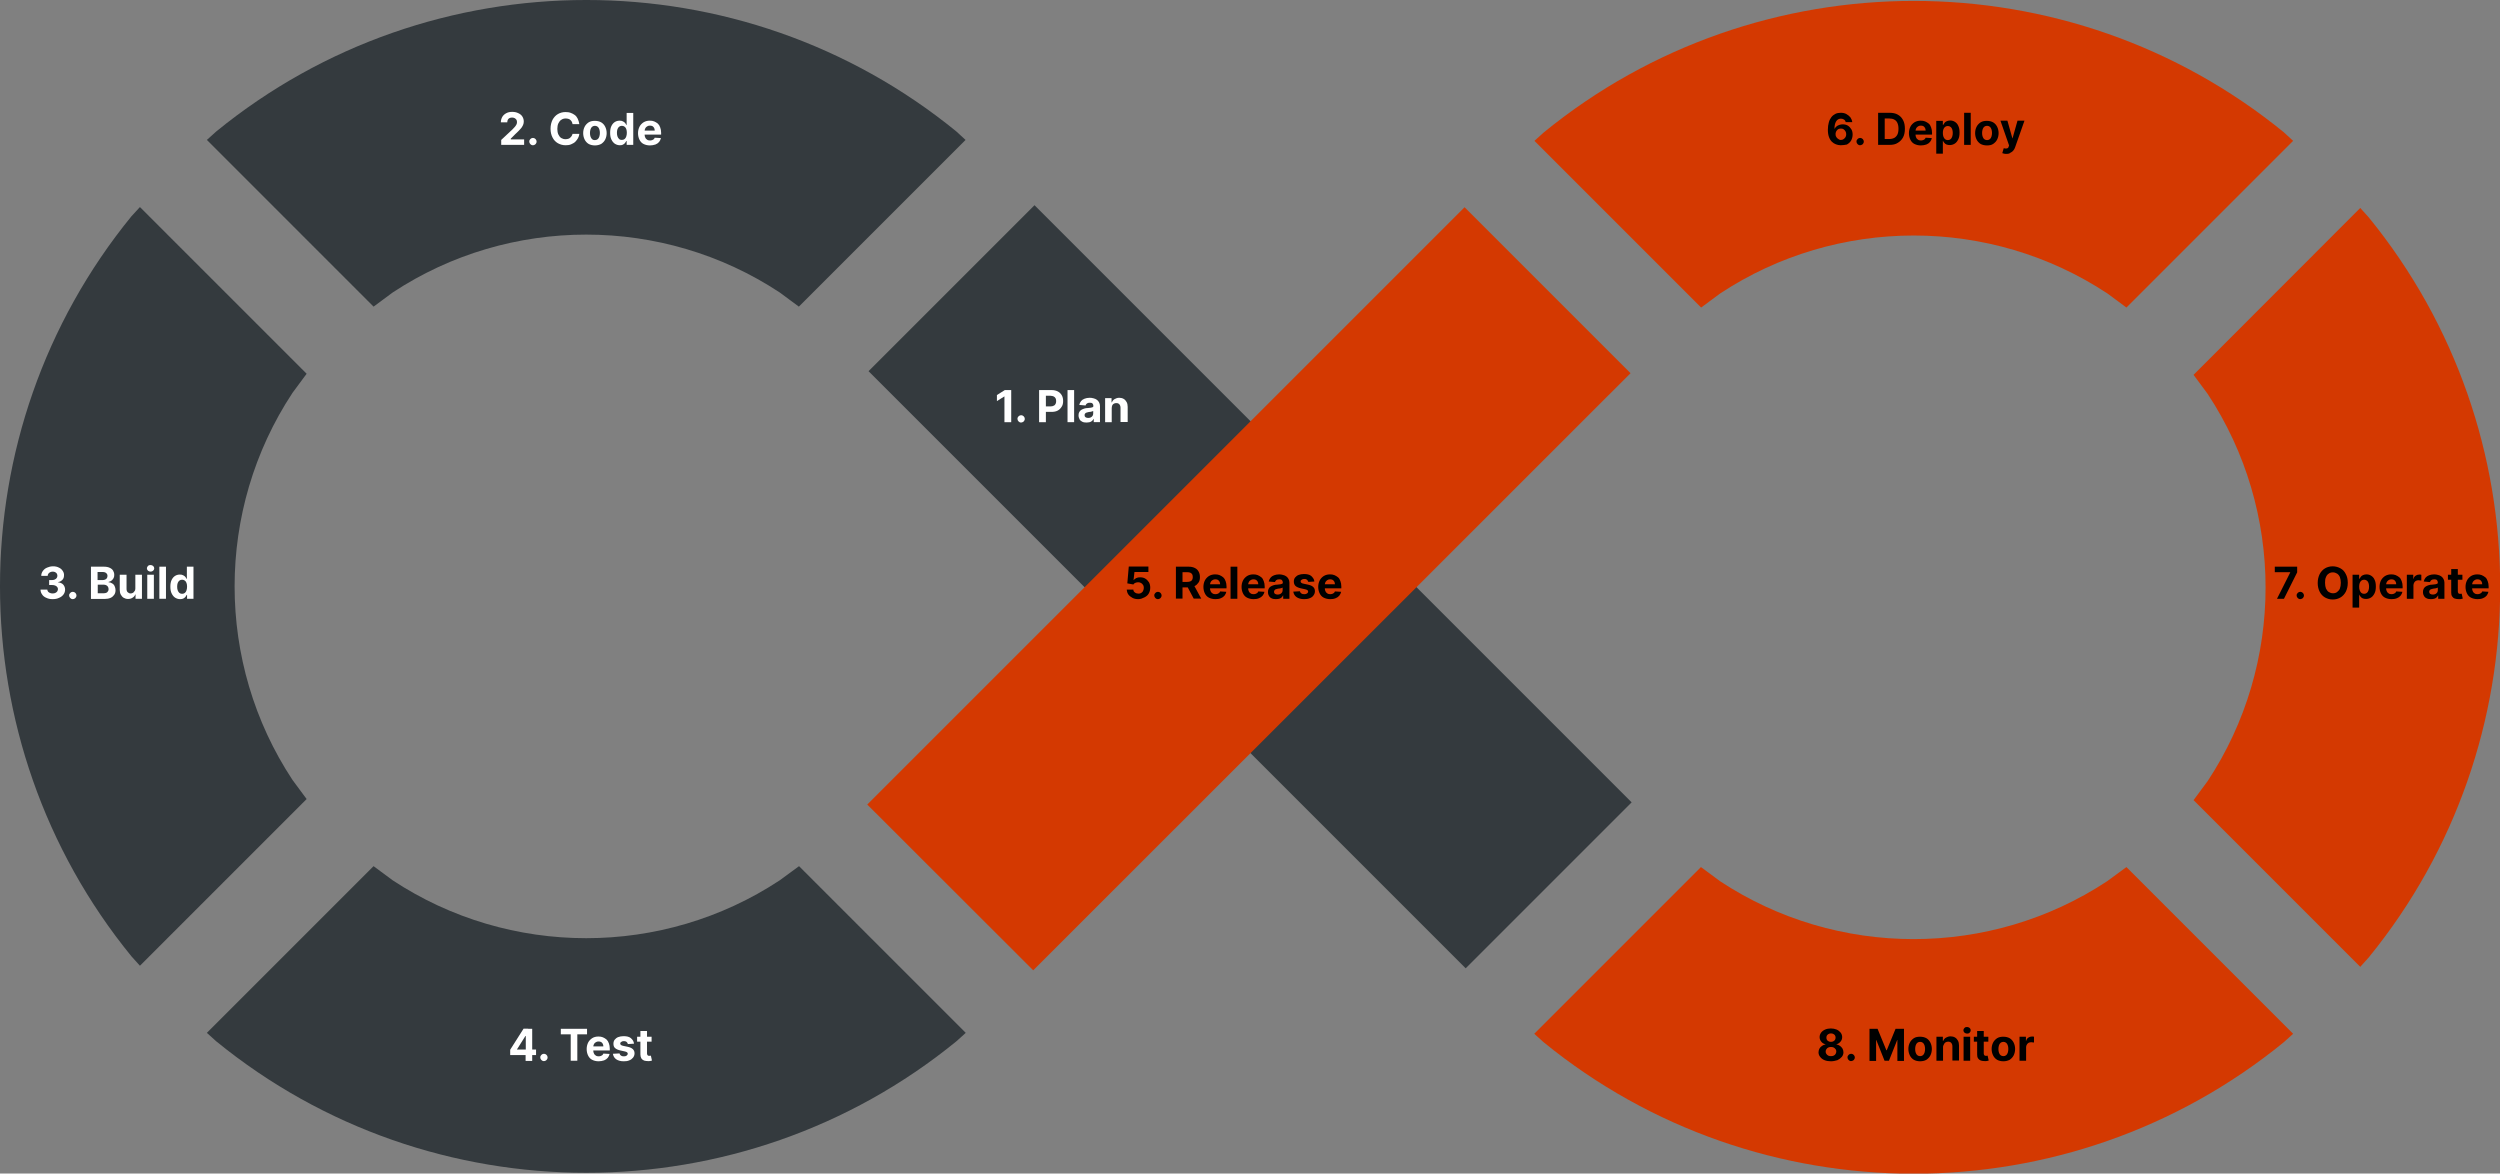 <?xml version="1.0" encoding="utf-8"?>
<!-- Generator: Adobe Illustrator 27.2.0, SVG Export Plug-In . SVG Version: 6.00 Build 0)  -->
<svg version="1.1"
	 id="svg763" xmlns:svg="http://www.w3.org/2000/svg" xmlns:sodipodi="http://sodipodi.sourceforge.net/DTD/sodipodi-0.dtd" xmlns:inkscape="http://www.inkscape.org/namespaces/inkscape"
	 xmlns="http://www.w3.org/2000/svg" xmlns:xlink="http://www.w3.org/1999/xlink" x="0px" y="0px" viewBox="0 0 1363.2 639.9"
	 style="enable-background:new 0 0 1363.2 639.9;" xml:space="preserve">
<rect x="0" y="0" width="1363.2" height="639.9" fill="#808080" stroke="none"/>
<style type="text/css">
	.st0{fill-rule:evenodd;clip-rule:evenodd;fill:#343A3E;}
	.st1{fill-rule:evenodd;clip-rule:evenodd;fill:#D43901;}
	.st2{fill:#FFFFFF;}
</style>
<sodipodi:namedview  bordercolor="#000000" borderopacity="0.25" id="namedview765" inkscape:current-layer="layer1" inkscape:cx="1060.3827" inkscape:cy="690.17621" inkscape:deskcolor="#d1d1d1" inkscape:document-units="mm" inkscape:pagecheckerboard="0" inkscape:pageopacity="0.0" inkscape:showpageshadow="2" inkscape:window-height="2041" inkscape:window-maximized="0" inkscape:window-width="1916" inkscape:window-x="-9" inkscape:window-y="0" inkscape:zoom="0.64693624" pagecolor="#ffffff" showgrid="false">
	</sodipodi:namedview>
<path id="path226" class="st0" d="M435.7,472.3l90.9,90.9l-5.1,4.6c-117.2,95.6-286.4,95.6-403.6,0l-5.1-4.6l90.9-90.9l10.4,7.7
	c63.8,42.1,147.3,42.1,211.1,0L435.7,472.3z M76.3,112.9l90.9,90.9l-7.7,10.4c-42.1,63.8-42.1,147.3,0,211.1l7.7,10.4l-90.9,90.9
	l-4.6-5.1c-95.6-117.2-95.6-286.4,0-403.6L76.3,112.9z M526.5,76.3l-90.9,90.9l-10.4-7.7c-63.8-42.1-147.3-42.1-211.1,0l-10.4,7.7
	l-90.9-90.9l5.1-4.6c117.2-95.6,286.4-95.6,403.6,0L526.5,76.3z"/>
<path id="path228" class="st0" d="M564.1,111.9l325.6,325.6l-90.5,90.5L473.6,202.4L564.1,111.9z"/>
<path id="path234" class="st1" d="M1159.5,472.8l90.9,90.9l-5.1,4.6c-117.2,95.6-286.4,95.6-403.6,0l-5.1-4.6l90.9-90.9l10.4,7.7
	c63.8,42.1,147.3,42.1,211.1,0L1159.5,472.8z M1287,113.4l4.6,5.1c95.6,117.2,95.6,286.4,0,403.6l-4.6,5.1l-90.9-90.9l7.7-10.4
	c42.1-63.8,42.1-147.3,0-211.1l-7.7-10.4L1287,113.4z M1250.4,76.8l-90.9,90.9l-10.4-7.7c-63.8-42.1-147.3-42.1-211.1,0l-10.4,7.7
	l-90.9-90.9l5.1-4.6c117.2-95.6,286.4-95.6,403.6,0L1250.4,76.8z"/>
<path id="path236" class="st1" d="M472.9,438.7L798.6,113l90.5,90.5L563.4,529.1L472.9,438.7z"/>
<g>
	<path class="st2" d="M273.3,79v-2.7l6.2-5.8c0.5-0.5,1-1,1.3-1.4s0.6-0.8,0.8-1.2s0.3-0.8,0.3-1.3c0-0.5-0.1-1-0.3-1.3
		s-0.6-0.7-1-0.9s-0.9-0.3-1.4-0.3c-0.5,0-1,0.1-1.4,0.3c-0.4,0.2-0.7,0.5-0.9,0.9c-0.2,0.4-0.3,0.9-0.3,1.4h-3.5
		c0-1.1,0.3-2.1,0.8-3c0.5-0.8,1.2-1.5,2.2-2c0.9-0.5,2-0.7,3.2-0.7c1.2,0,2.3,0.2,3.3,0.7c0.9,0.4,1.7,1,2.2,1.8s0.8,1.7,0.8,2.7
		c0,0.7-0.1,1.3-0.4,2c-0.3,0.6-0.7,1.4-1.4,2.1c-0.7,0.8-1.6,1.7-2.8,2.8l-2.5,2.5V76h7.3v3H273.3z"/>
	<path class="st2" d="M290.6,79.2c-0.6,0-1-0.2-1.4-0.6c-0.4-0.4-0.6-0.9-0.6-1.4c0-0.6,0.2-1,0.6-1.4c0.4-0.4,0.9-0.6,1.4-0.6
		c0.5,0,1,0.2,1.4,0.6c0.4,0.4,0.6,0.9,0.6,1.4c0,0.4-0.1,0.7-0.3,1s-0.4,0.6-0.7,0.7C291.3,79.1,291,79.2,290.6,79.2z"/>
	<path class="st2" d="M315.9,67.7h-3.7c-0.1-0.5-0.2-0.9-0.4-1.3c-0.2-0.4-0.5-0.7-0.8-1c-0.3-0.3-0.7-0.5-1.1-0.6
		c-0.4-0.1-0.9-0.2-1.4-0.2c-0.9,0-1.7,0.2-2.4,0.7c-0.7,0.4-1.2,1.1-1.6,1.9c-0.4,0.8-0.6,1.9-0.6,3.1c0,1.2,0.2,2.3,0.6,3.1
		s0.9,1.5,1.6,1.9c0.7,0.4,1.4,0.6,2.3,0.6c0.5,0,1-0.1,1.4-0.2c0.4-0.1,0.8-0.3,1.1-0.6s0.6-0.6,0.8-0.9c0.2-0.4,0.4-0.8,0.5-1.2
		l3.7,0c-0.1,0.8-0.3,1.6-0.7,2.3c-0.4,0.7-0.9,1.4-1.5,2c-0.6,0.6-1.4,1-2.3,1.4s-1.9,0.5-3,0.5c-1.6,0-2.9-0.4-4.2-1.1
		c-1.2-0.7-2.2-1.7-2.9-3.1c-0.7-1.3-1.1-3-1.1-4.8c0-1.9,0.4-3.5,1.1-4.9c0.7-1.3,1.7-2.4,2.9-3.1c1.2-0.7,2.6-1.1,4.1-1.1
		c1,0,2,0.1,2.8,0.4c0.9,0.3,1.6,0.7,2.3,1.2s1.2,1.2,1.6,2C315.5,65.7,315.7,66.6,315.9,67.7z"/>
	<path class="st2" d="M324.4,79.3c-1.3,0-2.5-0.3-3.4-0.8c-1-0.6-1.7-1.4-2.2-2.4c-0.5-1-0.8-2.2-0.8-3.5c0-1.4,0.3-2.5,0.8-3.5
		c0.5-1,1.3-1.8,2.2-2.4c1-0.6,2.1-0.8,3.4-0.8c1.3,0,2.5,0.3,3.4,0.8c1,0.6,1.7,1.4,2.2,2.4c0.5,1,0.8,2.2,0.8,3.5
		c0,1.3-0.3,2.5-0.8,3.5c-0.5,1-1.3,1.8-2.2,2.4C326.8,79,325.7,79.3,324.4,79.3z M324.4,76.4c0.6,0,1.1-0.2,1.5-0.5
		s0.7-0.8,0.9-1.4c0.2-0.6,0.3-1.3,0.3-2c0-0.8-0.1-1.4-0.3-2c-0.2-0.6-0.5-1.1-0.9-1.4c-0.4-0.3-0.9-0.5-1.5-0.5
		c-0.6,0-1.1,0.2-1.5,0.5c-0.4,0.3-0.7,0.8-0.9,1.4c-0.2,0.6-0.3,1.3-0.3,2c0,0.8,0.1,1.4,0.3,2s0.5,1.1,0.9,1.4
		C323.3,76.3,323.8,76.4,324.4,76.4z"/>
	<path class="st2" d="M338,79.2c-1,0-1.9-0.3-2.7-0.8s-1.4-1.3-1.9-2.3c-0.5-1-0.7-2.2-0.7-3.7c0-1.5,0.2-2.7,0.7-3.7
		c0.5-1,1.1-1.7,1.9-2.2c0.8-0.5,1.7-0.7,2.6-0.7c0.7,0,1.3,0.1,1.8,0.4c0.5,0.2,0.9,0.6,1.2,0.9c0.3,0.4,0.5,0.7,0.7,1.1h0.1v-6.6
		h3.6V79h-3.6v-2.1h-0.2c-0.2,0.4-0.4,0.7-0.7,1.1c-0.3,0.4-0.7,0.6-1.2,0.9C339.3,79.1,338.7,79.2,338,79.2z M339.1,76.3
		c0.6,0,1.1-0.2,1.5-0.5c0.4-0.3,0.7-0.8,0.9-1.4c0.2-0.6,0.3-1.3,0.3-2s-0.1-1.5-0.3-2c-0.2-0.6-0.5-1-0.9-1.3
		c-0.4-0.3-0.9-0.5-1.5-0.5c-0.6,0-1.1,0.2-1.5,0.5c-0.4,0.3-0.7,0.8-0.9,1.3c-0.2,0.6-0.3,1.2-0.3,2c0,0.8,0.1,1.4,0.3,2
		c0.2,0.6,0.5,1,0.9,1.4S338.5,76.3,339.1,76.3z"/>
	<path class="st2" d="M354.4,79.3c-1.3,0-2.5-0.3-3.5-0.8s-1.7-1.3-2.2-2.3c-0.5-1-0.8-2.2-0.8-3.6c0-1.3,0.3-2.5,0.8-3.5
		c0.5-1,1.3-1.8,2.2-2.4c1-0.6,2.1-0.9,3.4-0.9c0.9,0,1.7,0.1,2.4,0.4c0.7,0.3,1.4,0.7,2,1.2c0.6,0.6,1,1.2,1.3,2.1
		c0.3,0.8,0.5,1.8,0.5,2.9v1h-11.1v-2.2h7.6c0-0.5-0.1-1-0.3-1.4c-0.2-0.4-0.5-0.7-0.9-1c-0.4-0.2-0.9-0.3-1.4-0.3
		c-0.6,0-1,0.1-1.5,0.4s-0.8,0.6-1,1s-0.4,0.9-0.4,1.4v2.1c0,0.6,0.1,1.2,0.4,1.7c0.2,0.5,0.6,0.8,1,1.1c0.4,0.3,1,0.4,1.6,0.4
		c0.4,0,0.8-0.1,1.1-0.2c0.3-0.1,0.6-0.3,0.9-0.5c0.2-0.2,0.4-0.5,0.5-0.8l3.4,0.2c-0.2,0.8-0.5,1.5-1,2.1c-0.5,0.6-1.2,1.1-2,1.4
		C356.4,79.1,355.5,79.3,354.4,79.3z"/>
</g>
<g>
	<path class="st2" d="M551.4,212.7v17.5h-3.7v-14h-0.1l-4,2.5v-3.3l4.3-2.7H551.4z"/>
	<path class="st2" d="M556.8,230.4c-0.6,0-1-0.2-1.4-0.6c-0.4-0.4-0.6-0.9-0.6-1.4c0-0.6,0.2-1,0.6-1.4c0.4-0.4,0.9-0.6,1.4-0.6
		c0.5,0,1,0.2,1.4,0.6c0.4,0.4,0.6,0.9,0.6,1.4c0,0.4-0.1,0.7-0.3,1s-0.4,0.6-0.7,0.7S557.2,230.4,556.8,230.4z"/>
	<path class="st2" d="M566.6,230.2v-17.5h6.9c1.3,0,2.5,0.3,3.4,0.8s1.6,1.2,2.1,2.1s0.7,1.9,0.7,3.1c0,1.2-0.2,2.2-0.8,3.1
		s-1.2,1.6-2.2,2.1c-0.9,0.5-2.1,0.7-3.4,0.7H569v-3h3.8c0.7,0,1.3-0.1,1.8-0.4c0.5-0.2,0.8-0.6,1-1c0.2-0.4,0.3-0.9,0.3-1.5
		c0-0.6-0.1-1.1-0.3-1.5c-0.2-0.4-0.6-0.8-1-1s-1.1-0.4-1.8-0.4h-2.5v14.4H566.6z"/>
	<path class="st2" d="M585.7,212.7v17.5h-3.6v-17.5H585.7z"/>
	<path class="st2" d="M592.4,230.4c-0.8,0-1.6-0.1-2.2-0.4s-1.2-0.7-1.5-1.3s-0.6-1.3-0.6-2.2c0-0.7,0.1-1.3,0.4-1.8
		c0.3-0.5,0.6-0.9,1.1-1.2s1-0.5,1.6-0.7s1.2-0.3,1.9-0.3c0.8-0.1,1.4-0.2,1.8-0.2c0.5-0.1,0.8-0.2,1-0.3c0.2-0.1,0.3-0.4,0.3-0.6
		v-0.1c0-0.5-0.2-1-0.5-1.3c-0.3-0.3-0.8-0.4-1.4-0.4c-0.7,0-1.2,0.1-1.6,0.4c-0.4,0.3-0.6,0.6-0.8,1.1l-3.4-0.3
		c0.2-0.8,0.5-1.5,1-2.1c0.5-0.6,1.1-1,1.9-1.3c0.8-0.3,1.7-0.5,2.8-0.5c0.7,0,1.4,0.1,2.1,0.3c0.7,0.2,1.3,0.4,1.8,0.8
		s0.9,0.8,1.2,1.4s0.5,1.2,0.5,2v8.8h-3.4v-1.8h-0.1c-0.2,0.4-0.5,0.8-0.8,1.1c-0.4,0.3-0.8,0.6-1.3,0.7
		C593.6,230.3,593,230.4,592.4,230.4z M593.4,227.9c0.5,0,1-0.1,1.4-0.3s0.7-0.5,1-0.9c0.2-0.4,0.3-0.8,0.3-1.2v-1.4
		c-0.1,0.1-0.3,0.1-0.5,0.2c-0.2,0.1-0.4,0.1-0.7,0.2s-0.5,0.1-0.7,0.1s-0.5,0.1-0.7,0.1c-0.4,0.1-0.8,0.2-1.1,0.3
		c-0.3,0.1-0.6,0.3-0.7,0.5c-0.2,0.2-0.3,0.5-0.3,0.9c0,0.5,0.2,0.9,0.5,1.1C592.4,227.8,592.8,227.9,593.4,227.9z"/>
	<path class="st2" d="M606.2,222.6v7.6h-3.6v-13.1h3.5v2.3h0.2c0.3-0.8,0.8-1.4,1.5-1.8c0.7-0.4,1.5-0.7,2.5-0.7
		c0.9,0,1.7,0.2,2.4,0.6c0.7,0.4,1.2,1,1.6,1.7s0.6,1.6,0.6,2.6v8.3H611v-7.7c0-0.8-0.2-1.4-0.6-1.9c-0.4-0.5-1-0.7-1.7-0.7
		c-0.5,0-0.9,0.1-1.3,0.3c-0.4,0.2-0.7,0.5-0.9,0.9C606.3,221.6,606.2,222,606.2,222.6z"/>
</g>
<g>
	<path class="st2" d="M28.7,326.7c-1.3,0-2.4-0.2-3.4-0.7c-1-0.4-1.8-1-2.3-1.8c-0.6-0.8-0.9-1.7-0.9-2.7h3.7c0,0.4,0.2,0.8,0.4,1.1
		c0.3,0.3,0.6,0.6,1,0.7c0.4,0.2,0.9,0.3,1.5,0.3c0.6,0,1.1-0.1,1.5-0.3c0.4-0.2,0.8-0.5,1-0.8c0.2-0.4,0.4-0.8,0.4-1.2
		c0-0.5-0.1-0.9-0.4-1.2c-0.3-0.4-0.6-0.6-1.1-0.8c-0.5-0.2-1-0.3-1.7-0.3h-1.6v-2.7h1.6c0.6,0,1-0.1,1.5-0.3c0.4-0.2,0.8-0.5,1-0.8
		c0.2-0.3,0.4-0.7,0.4-1.2c0-0.4-0.1-0.8-0.3-1.2c-0.2-0.3-0.5-0.6-0.9-0.8s-0.8-0.3-1.3-0.3c-0.5,0-1,0.1-1.4,0.3
		c-0.4,0.2-0.7,0.4-1,0.8c-0.2,0.3-0.4,0.7-0.4,1.2h-3.5c0-1,0.3-1.9,0.9-2.7c0.6-0.8,1.3-1.4,2.3-1.8c0.9-0.4,2-0.7,3.2-0.7
		c1.2,0,2.3,0.2,3.2,0.7c0.9,0.4,1.6,1,2.1,1.8c0.5,0.7,0.8,1.6,0.7,2.5c0,1-0.3,1.8-0.9,2.4s-1.4,1.1-2.4,1.2v0.1
		c1.3,0.2,2.3,0.6,2.9,1.3s1,1.6,1,2.7c0,1-0.3,1.9-0.9,2.7c-0.6,0.8-1.4,1.4-2.4,1.8C31.2,326.5,30,326.7,28.7,326.7z"/>
	<path class="st2" d="M39.7,326.7c-0.6,0-1-0.2-1.4-0.6c-0.4-0.4-0.6-0.9-0.6-1.4c0-0.6,0.2-1,0.6-1.4c0.4-0.4,0.9-0.6,1.4-0.6
		c0.5,0,1,0.2,1.4,0.6c0.4,0.4,0.6,0.9,0.6,1.4c0,0.4-0.1,0.7-0.3,1s-0.4,0.6-0.7,0.7C40.4,326.6,40.1,326.7,39.7,326.7z"/>
	<path class="st2" d="M49.6,326.5V309h7c1.3,0,2.4,0.2,3.2,0.6c0.9,0.4,1.5,0.9,1.9,1.6s0.6,1.4,0.6,2.3c0,0.7-0.1,1.3-0.4,1.8
		c-0.3,0.5-0.6,0.9-1.1,1.3c-0.5,0.3-1,0.6-1.6,0.7v0.2c0.7,0,1.3,0.2,1.9,0.6c0.6,0.3,1.1,0.8,1.4,1.5s0.5,1.4,0.5,2.2
		c0,0.9-0.2,1.8-0.7,2.5c-0.5,0.7-1.1,1.3-2,1.7c-0.9,0.4-2,0.6-3.3,0.6H49.6z M53.3,316.3H56c0.5,0,1-0.1,1.4-0.3s0.7-0.4,0.9-0.8
		c0.2-0.3,0.3-0.7,0.3-1.2c0-0.6-0.2-1.1-0.7-1.5c-0.4-0.4-1.1-0.6-1.9-0.6h-2.8V316.3z M53.3,323.5h3c1,0,1.8-0.2,2.2-0.6
		s0.7-0.9,0.7-1.6c0-0.5-0.1-0.9-0.3-1.3s-0.6-0.7-1-0.9c-0.4-0.2-0.9-0.3-1.5-0.3h-3.1V323.5z"/>
	<path class="st2" d="M73.8,320.9v-7.5h3.6v13.1h-3.5v-2.4h-0.1c-0.3,0.8-0.8,1.4-1.5,1.8c-0.7,0.5-1.5,0.7-2.5,0.7
		c-0.9,0-1.6-0.2-2.3-0.6c-0.7-0.4-1.2-1-1.6-1.7c-0.4-0.7-0.6-1.6-0.6-2.6v-8.3H69v7.7c0,0.8,0.2,1.4,0.6,1.8
		c0.4,0.4,1,0.7,1.6,0.7c0.4,0,0.8-0.1,1.2-0.3c0.4-0.2,0.7-0.5,0.9-0.9C73.7,322,73.8,321.5,73.8,320.9z"/>
	<path class="st2" d="M82.1,311.7c-0.5,0-1-0.2-1.4-0.5c-0.4-0.4-0.6-0.8-0.6-1.3c0-0.5,0.2-0.9,0.6-1.3c0.4-0.4,0.8-0.5,1.4-0.5
		c0.5,0,1,0.2,1.4,0.5c0.4,0.4,0.6,0.8,0.6,1.3c0,0.5-0.2,0.9-0.6,1.3C83.1,311.5,82.7,311.7,82.1,311.7z M80.3,326.5v-13.1h3.6
		v13.1H80.3z"/>
	<path class="st2" d="M90.5,309v17.5h-3.6V309H90.5z"/>
	<path class="st2" d="M98.2,326.7c-1,0-1.9-0.3-2.7-0.8c-0.8-0.5-1.4-1.3-1.9-2.3s-0.7-2.2-0.7-3.7c0-1.5,0.2-2.7,0.7-3.7
		s1.1-1.7,1.9-2.2c0.8-0.5,1.7-0.7,2.6-0.7c0.7,0,1.3,0.1,1.8,0.4c0.5,0.2,0.9,0.6,1.2,0.9c0.3,0.4,0.5,0.7,0.7,1.1h0.1V309h3.6
		v17.5H102v-2.1h-0.2c-0.2,0.4-0.4,0.7-0.7,1.1c-0.3,0.4-0.7,0.6-1.2,0.9C99.5,326.6,98.9,326.7,98.2,326.7z M99.3,323.8
		c0.6,0,1.1-0.2,1.5-0.5c0.4-0.3,0.7-0.8,0.9-1.4c0.2-0.6,0.3-1.3,0.3-2c0-0.8-0.1-1.5-0.3-2c-0.2-0.6-0.5-1-0.9-1.3
		c-0.4-0.3-0.9-0.5-1.5-0.5c-0.6,0-1.1,0.2-1.5,0.5c-0.4,0.3-0.7,0.8-0.9,1.3c-0.2,0.6-0.3,1.2-0.3,2c0,0.8,0.1,1.4,0.3,2
		c0.2,0.6,0.5,1,0.9,1.4C98.2,323.6,98.7,323.8,99.3,323.8z"/>
</g>
<g>
	<path class="st2" d="M278.2,575.3v-2.9l7.3-11.5h2.5v4h-1.5l-4.6,7.3v0.1h10.4v3H278.2z M286.6,578.4v-4l0.1-1.3V561h3.5v17.5
		H286.6z"/>
	<path class="st2" d="M296.6,578.6c-0.6,0-1-0.2-1.4-0.6c-0.4-0.4-0.6-0.9-0.6-1.4c0-0.6,0.2-1,0.6-1.4c0.4-0.4,0.9-0.6,1.4-0.6
		c0.5,0,1,0.2,1.4,0.6c0.4,0.4,0.6,0.9,0.6,1.4c0,0.4-0.1,0.7-0.3,1s-0.4,0.6-0.7,0.7C297.3,578.5,297,578.6,296.6,578.6z"/>
	<path class="st2" d="M305.8,564v-3h14.3v3h-5.3v14.4h-3.6V564H305.8z"/>
	<path class="st2" d="M326.4,578.7c-1.3,0-2.5-0.3-3.5-0.8c-1-0.5-1.7-1.3-2.2-2.3c-0.5-1-0.8-2.2-0.8-3.6c0-1.3,0.3-2.5,0.8-3.5
		c0.5-1,1.3-1.8,2.2-2.4s2.1-0.9,3.4-0.9c0.9,0,1.7,0.1,2.4,0.4s1.4,0.7,2,1.2c0.6,0.6,1,1.2,1.3,2.1c0.3,0.8,0.5,1.8,0.5,2.9v1
		h-11.1v-2.2h7.6c0-0.5-0.1-1-0.3-1.4c-0.2-0.4-0.5-0.7-0.9-1c-0.4-0.2-0.9-0.3-1.4-0.3c-0.6,0-1,0.1-1.5,0.4s-0.8,0.6-1,1
		c-0.2,0.4-0.4,0.9-0.4,1.4v2.1c0,0.6,0.1,1.2,0.4,1.7c0.2,0.5,0.6,0.8,1,1.1c0.4,0.3,1,0.4,1.6,0.4c0.4,0,0.8-0.1,1.1-0.2
		c0.3-0.1,0.6-0.3,0.9-0.5c0.2-0.2,0.4-0.5,0.5-0.8l3.4,0.2c-0.2,0.8-0.5,1.5-1,2.1c-0.5,0.6-1.2,1.1-2,1.4
		C328.5,578.5,327.5,578.7,326.4,578.7z"/>
	<path class="st2" d="M345.7,569.1l-3.3,0.2c-0.1-0.3-0.2-0.5-0.4-0.8s-0.4-0.4-0.7-0.6c-0.3-0.1-0.7-0.2-1.1-0.2
		c-0.6,0-1,0.1-1.4,0.4c-0.4,0.2-0.6,0.5-0.6,0.9c0,0.3,0.1,0.6,0.4,0.8s0.7,0.4,1.3,0.5l2.4,0.5c1.3,0.3,2.2,0.7,2.8,1.3
		c0.6,0.6,0.9,1.3,0.9,2.3c0,0.9-0.3,1.6-0.8,2.3c-0.5,0.6-1.2,1.2-2.1,1.5c-0.9,0.4-1.9,0.5-3,0.5c-1.7,0-3.1-0.4-4.1-1.1
		c-1-0.7-1.6-1.7-1.8-3l3.6-0.2c0.1,0.5,0.4,0.9,0.8,1.2c0.4,0.3,0.9,0.4,1.6,0.4c0.6,0,1.1-0.1,1.5-0.4s0.6-0.6,0.6-1
		c0-0.3-0.1-0.6-0.4-0.8c-0.3-0.2-0.7-0.4-1.3-0.5l-2.3-0.5c-1.3-0.3-2.2-0.7-2.9-1.3s-0.9-1.4-0.9-2.4c0-0.8,0.2-1.6,0.7-2.2
		c0.5-0.6,1.1-1.1,1.9-1.4c0.8-0.3,1.8-0.5,2.9-0.5c1.7,0,3,0.3,3.9,1C345,566.9,345.6,567.9,345.7,569.1z"/>
	<path class="st2" d="M355.3,565.3v2.7h-7.9v-2.7H355.3z M349.2,562.2h3.6v12.2c0,0.3,0.1,0.6,0.2,0.8c0.1,0.2,0.2,0.3,0.4,0.4
		c0.2,0.1,0.4,0.1,0.6,0.1c0.2,0,0.3,0,0.5,0s0.3-0.1,0.4-0.1l0.6,2.7c-0.2,0.1-0.4,0.1-0.8,0.2c-0.3,0.1-0.7,0.1-1.2,0.1
		c-0.9,0-1.6-0.1-2.3-0.3c-0.7-0.3-1.2-0.7-1.5-1.2s-0.5-1.3-0.5-2.1V562.2z"/>
</g>
<g>
	<path d="M998.4,578.7c-1.3,0-2.5-0.2-3.5-0.6c-1-0.4-1.8-1-2.4-1.8c-0.6-0.7-0.9-1.6-0.9-2.5c0-0.7,0.2-1.4,0.5-2
		c0.3-0.6,0.8-1.1,1.4-1.5s1.2-0.7,1.9-0.8v-0.1c-0.9-0.2-1.7-0.6-2.3-1.4c-0.6-0.7-0.9-1.6-0.9-2.5c0-0.9,0.3-1.7,0.8-2.4
		c0.5-0.7,1.3-1.3,2.2-1.7s2-0.6,3.1-0.6c1.2,0,2.2,0.2,3.2,0.6c0.9,0.4,1.6,1,2.2,1.7c0.5,0.7,0.8,1.5,0.8,2.4c0,1-0.3,1.8-0.9,2.5
		c-0.6,0.7-1.3,1.2-2.2,1.4v0.1c0.7,0.1,1.3,0.4,1.9,0.8c0.6,0.4,1,0.9,1.4,1.5c0.3,0.6,0.5,1.3,0.5,2c0,0.9-0.3,1.8-0.9,2.5
		c-0.6,0.7-1.4,1.3-2.4,1.8C1000.8,578.4,999.7,578.7,998.4,578.7z M998.4,575.9c0.6,0,1.1-0.1,1.5-0.3s0.8-0.5,1-0.9
		c0.2-0.4,0.4-0.8,0.4-1.3c0-0.5-0.1-1-0.4-1.3c-0.3-0.4-0.6-0.7-1-0.9c-0.4-0.2-0.9-0.3-1.5-0.3c-0.6,0-1.1,0.1-1.5,0.3
		c-0.4,0.2-0.8,0.5-1,0.9c-0.3,0.4-0.4,0.8-0.4,1.3c0,0.5,0.1,0.9,0.4,1.3s0.6,0.7,1,0.9S997.8,575.9,998.4,575.9z M998.4,568.1
		c0.5,0,0.9-0.1,1.3-0.3c0.4-0.2,0.7-0.5,0.9-0.8c0.2-0.4,0.3-0.8,0.3-1.2c0-0.5-0.1-0.9-0.3-1.2c-0.2-0.3-0.5-0.6-0.9-0.8
		c-0.4-0.2-0.8-0.3-1.3-0.3c-0.5,0-0.9,0.1-1.3,0.3c-0.4,0.2-0.7,0.5-0.9,0.8c-0.2,0.3-0.3,0.7-0.3,1.2c0,0.5,0.1,0.9,0.3,1.2
		c0.2,0.4,0.5,0.6,0.9,0.8C997.4,568,997.9,568.1,998.4,568.1z"/>
	<path d="M1009.4,578.6c-0.6,0-1-0.2-1.4-0.6c-0.4-0.4-0.6-0.9-0.6-1.4c0-0.6,0.2-1,0.6-1.4c0.4-0.4,0.9-0.6,1.4-0.6
		c0.5,0,1,0.2,1.4,0.6c0.4,0.4,0.6,0.9,0.6,1.4c0,0.4-0.1,0.7-0.3,1c-0.2,0.3-0.4,0.6-0.7,0.7S1009.7,578.6,1009.4,578.6z"/>
	<path d="M1019.2,561h4.6l4.8,11.7h0.2l4.8-11.7h4.6v17.5h-3.6v-11.4h-0.1l-4.5,11.3h-2.4l-4.5-11.3h-0.1v11.4h-3.6V561z"/>
	<path d="M1047,578.7c-1.3,0-2.5-0.3-3.4-0.8c-1-0.6-1.7-1.4-2.2-2.4c-0.5-1-0.8-2.2-0.8-3.5c0-1.4,0.3-2.5,0.8-3.5
		c0.5-1,1.3-1.8,2.2-2.4s2.1-0.8,3.4-0.8c1.3,0,2.5,0.3,3.4,0.8s1.7,1.4,2.2,2.4c0.5,1,0.8,2.2,0.8,3.5c0,1.3-0.3,2.5-0.8,3.5
		c-0.5,1-1.3,1.8-2.2,2.4C1049.5,578.4,1048.3,578.7,1047,578.7z M1047,575.9c0.6,0,1.1-0.2,1.5-0.5c0.4-0.3,0.7-0.8,0.9-1.4
		c0.2-0.6,0.3-1.3,0.3-2c0-0.8-0.1-1.4-0.3-2c-0.2-0.6-0.5-1.1-0.9-1.4c-0.4-0.3-0.9-0.5-1.5-0.5c-0.6,0-1.1,0.2-1.5,0.5
		s-0.7,0.8-0.9,1.4s-0.3,1.3-0.3,2c0,0.8,0.1,1.4,0.3,2c0.2,0.6,0.5,1.1,0.9,1.4S1046.4,575.9,1047,575.9z"/>
	<path d="M1059.5,570.8v7.6h-3.6v-13.1h3.5v2.3h0.2c0.3-0.8,0.8-1.4,1.5-1.8c0.7-0.4,1.5-0.7,2.5-0.7c0.9,0,1.7,0.2,2.4,0.6
		c0.7,0.4,1.2,1,1.6,1.7c0.4,0.7,0.6,1.6,0.6,2.6v8.3h-3.6v-7.7c0-0.8-0.2-1.4-0.6-1.9c-0.4-0.5-1-0.7-1.7-0.7
		c-0.5,0-0.9,0.1-1.3,0.3c-0.4,0.2-0.7,0.5-0.9,0.9S1059.5,570.3,1059.5,570.8z"/>
	<path d="M1072.6,563.6c-0.5,0-1-0.2-1.4-0.5c-0.4-0.4-0.6-0.8-0.6-1.3c0-0.5,0.2-0.9,0.6-1.3c0.4-0.4,0.8-0.5,1.4-0.5
		c0.5,0,1,0.2,1.4,0.5c0.4,0.4,0.6,0.8,0.6,1.3s-0.2,0.9-0.6,1.3C1073.6,563.5,1073.1,563.6,1072.6,563.6z M1070.7,578.4v-13.1h3.6
		v13.1H1070.7z"/>
	<path d="M1084.2,565.3v2.7h-7.9v-2.7H1084.2z M1078.1,562.2h3.6v12.2c0,0.3,0.1,0.6,0.2,0.8s0.2,0.3,0.4,0.4
		c0.2,0.1,0.4,0.1,0.6,0.1c0.2,0,0.3,0,0.5,0c0.2,0,0.3-0.1,0.4-0.1l0.6,2.7c-0.2,0.1-0.4,0.1-0.8,0.2c-0.3,0.1-0.7,0.1-1.2,0.1
		c-0.9,0-1.6-0.1-2.3-0.3c-0.7-0.3-1.2-0.7-1.5-1.2c-0.4-0.6-0.5-1.3-0.5-2.1V562.2z"/>
	<path d="M1092.4,578.7c-1.3,0-2.5-0.3-3.4-0.8c-1-0.6-1.7-1.4-2.2-2.4c-0.5-1-0.8-2.2-0.8-3.5c0-1.4,0.3-2.5,0.8-3.5
		c0.5-1,1.3-1.8,2.2-2.4c1-0.6,2.1-0.8,3.4-0.8s2.5,0.3,3.4,0.8s1.7,1.4,2.2,2.4c0.5,1,0.8,2.2,0.8,3.5c0,1.3-0.3,2.5-0.8,3.5
		c-0.5,1-1.3,1.8-2.2,2.4C1094.8,578.4,1093.7,578.7,1092.4,578.7z M1092.4,575.9c0.6,0,1.1-0.2,1.5-0.5s0.7-0.8,0.9-1.4
		c0.2-0.6,0.3-1.3,0.3-2c0-0.8-0.1-1.4-0.3-2s-0.5-1.1-0.9-1.4s-0.9-0.5-1.5-0.5c-0.6,0-1.1,0.2-1.5,0.5s-0.7,0.8-0.9,1.4
		s-0.3,1.3-0.3,2c0,0.8,0.1,1.4,0.3,2c0.2,0.6,0.5,1.1,0.9,1.4S1091.8,575.9,1092.4,575.9z"/>
	<path d="M1101.2,578.4v-13.1h3.5v2.3h0.1c0.2-0.8,0.6-1.4,1.2-1.8c0.6-0.4,1.2-0.6,1.9-0.6c0.2,0,0.4,0,0.6,0
		c0.2,0,0.4,0.1,0.6,0.1v3.2c-0.2-0.1-0.4-0.1-0.7-0.1s-0.6-0.1-0.8-0.1c-0.5,0-1,0.1-1.4,0.3c-0.4,0.2-0.7,0.5-1,1
		s-0.4,0.9-0.4,1.4v7.4H1101.2z"/>
</g>
<g>
	<path d="M1003.7,79.2c-0.9,0-1.8-0.2-2.6-0.5c-0.8-0.3-1.6-0.8-2.2-1.4c-0.7-0.7-1.2-1.5-1.6-2.6c-0.4-1.1-0.6-2.4-0.6-4
		c0-1.5,0.2-2.8,0.5-3.9c0.3-1.2,0.8-2.1,1.4-2.9c0.6-0.8,1.4-1.4,2.2-1.8s1.8-0.6,2.9-0.6c1.2,0,2.2,0.2,3.1,0.7
		c0.9,0.5,1.6,1.1,2.2,1.8c0.5,0.8,0.9,1.6,1,2.6h-3.6c-0.1-0.6-0.4-1.1-0.9-1.4c-0.5-0.3-1-0.5-1.7-0.5c-1.1,0-2,0.5-2.6,1.5
		c-0.6,1-0.9,2.3-0.9,4h0.1c0.3-0.5,0.6-1,1.1-1.3c0.4-0.4,1-0.6,1.5-0.8c0.6-0.2,1.2-0.3,1.8-0.3c1,0,2,0.2,2.8,0.7s1.4,1.2,1.9,2
		s0.7,1.8,0.7,2.9c0,1.2-0.3,2.2-0.8,3.2c-0.5,0.9-1.3,1.6-2.3,2.2C1006.1,79,1005,79.2,1003.7,79.2z M1003.7,76.3
		c0.6,0,1.1-0.1,1.5-0.4c0.4-0.3,0.8-0.6,1.1-1.1c0.3-0.5,0.4-1,0.4-1.6s-0.1-1.1-0.4-1.6c-0.3-0.5-0.6-0.8-1-1.1
		c-0.4-0.3-0.9-0.4-1.5-0.4c-0.4,0-0.8,0.1-1.2,0.2c-0.4,0.2-0.7,0.4-0.9,0.7c-0.3,0.3-0.5,0.6-0.6,1c-0.2,0.4-0.2,0.8-0.2,1.2
		c0,0.6,0.1,1.1,0.4,1.5c0.3,0.5,0.6,0.8,1.1,1.1S1003.1,76.3,1003.7,76.3z"/>
	<path d="M1014.3,79.2c-0.6,0-1-0.2-1.4-0.6c-0.4-0.4-0.6-0.9-0.6-1.4c0-0.6,0.2-1,0.6-1.4c0.4-0.4,0.9-0.6,1.4-0.6
		c0.5,0,1,0.2,1.4,0.6c0.4,0.4,0.6,0.9,0.6,1.4c0,0.4-0.1,0.7-0.3,1s-0.4,0.6-0.7,0.7S1014.6,79.2,1014.3,79.2z"/>
	<path d="M1030.3,79h-6.2V61.5h6.2c1.8,0,3.3,0.3,4.5,1c1.3,0.7,2.2,1.7,2.9,3c0.7,1.3,1,2.9,1,4.7c0,1.8-0.3,3.4-1,4.7
		c-0.7,1.3-1.7,2.3-2.9,3C1033.6,78.7,1032.1,79,1030.3,79z M1027.8,75.8h2.3c1.1,0,2-0.2,2.8-0.6c0.7-0.4,1.3-1,1.7-1.8
		c0.4-0.8,0.6-1.9,0.6-3.2c0-1.3-0.2-2.3-0.6-3.2c-0.4-0.8-0.9-1.4-1.7-1.8c-0.7-0.4-1.7-0.6-2.8-0.6h-2.4V75.8z"/>
	<path d="M1047.4,79.3c-1.3,0-2.5-0.3-3.5-0.8s-1.7-1.3-2.2-2.3c-0.5-1-0.8-2.2-0.8-3.6c0-1.3,0.3-2.5,0.8-3.5
		c0.5-1,1.3-1.8,2.2-2.4c1-0.6,2.1-0.9,3.4-0.9c0.9,0,1.7,0.1,2.4,0.4c0.7,0.3,1.4,0.7,2,1.2s1,1.2,1.3,2.1c0.3,0.8,0.5,1.8,0.5,2.9
		v1h-11.1v-2.2h7.6c0-0.5-0.1-1-0.3-1.4c-0.2-0.4-0.5-0.7-0.9-1c-0.4-0.2-0.9-0.3-1.4-0.3c-0.6,0-1,0.1-1.5,0.4
		c-0.4,0.3-0.8,0.6-1,1s-0.4,0.9-0.4,1.4v2.1c0,0.6,0.1,1.2,0.4,1.7c0.2,0.5,0.6,0.8,1,1.1c0.4,0.3,1,0.4,1.6,0.4
		c0.4,0,0.8-0.1,1.1-0.2c0.3-0.1,0.6-0.3,0.9-0.5c0.2-0.2,0.4-0.5,0.5-0.8l3.4,0.2c-0.2,0.8-0.5,1.5-1,2.1s-1.2,1.1-2,1.4
		C1049.5,79.1,1048.5,79.3,1047.4,79.3z"/>
	<path d="M1055.8,83.9v-18h3.6v2.2h0.2c0.2-0.4,0.4-0.7,0.7-1.1c0.3-0.4,0.7-0.7,1.2-0.9s1.1-0.4,1.8-0.4c1,0,1.8,0.2,2.6,0.7
		s1.5,1.2,1.9,2.2c0.5,1,0.7,2.2,0.7,3.7c0,1.5-0.2,2.7-0.7,3.7c-0.5,1-1.1,1.8-1.9,2.3s-1.7,0.8-2.7,0.8c-0.7,0-1.3-0.1-1.8-0.3
		s-0.9-0.5-1.2-0.9c-0.3-0.4-0.6-0.7-0.7-1.1h-0.1v7H1055.8z M1059.4,72.5c0,0.8,0.1,1.5,0.3,2c0.2,0.6,0.5,1,0.9,1.4
		c0.4,0.3,0.9,0.5,1.5,0.5c0.6,0,1.1-0.2,1.5-0.5s0.7-0.8,0.9-1.4c0.2-0.6,0.3-1.3,0.3-2c0-0.8-0.1-1.4-0.3-2
		c-0.2-0.6-0.5-1-0.9-1.3c-0.4-0.3-0.9-0.5-1.5-0.5c-0.6,0-1.1,0.2-1.5,0.5s-0.7,0.8-0.9,1.3C1059.5,71,1059.4,71.7,1059.4,72.5z"/>
	<path d="M1074.6,61.5V79h-3.6V61.5H1074.6z"/>
	<path d="M1083.4,79.3c-1.3,0-2.5-0.3-3.4-0.8c-1-0.6-1.7-1.4-2.2-2.4c-0.5-1-0.8-2.2-0.8-3.5c0-1.4,0.3-2.5,0.8-3.5
		c0.5-1,1.3-1.8,2.2-2.4c1-0.6,2.1-0.8,3.4-0.8c1.3,0,2.5,0.3,3.4,0.8c1,0.6,1.7,1.4,2.2,2.4s0.8,2.2,0.8,3.5c0,1.3-0.3,2.5-0.8,3.5
		c-0.5,1-1.3,1.8-2.2,2.4S1084.8,79.3,1083.4,79.3z M1083.5,76.4c0.6,0,1.1-0.2,1.5-0.5c0.4-0.3,0.7-0.8,0.9-1.4
		c0.2-0.6,0.3-1.3,0.3-2c0-0.8-0.1-1.4-0.3-2c-0.2-0.6-0.5-1.1-0.9-1.4c-0.4-0.3-0.9-0.5-1.5-0.5c-0.6,0-1.1,0.2-1.5,0.5
		c-0.4,0.3-0.7,0.8-0.9,1.4c-0.2,0.6-0.3,1.3-0.3,2c0,0.8,0.1,1.4,0.3,2s0.5,1.1,0.9,1.4S1082.9,76.4,1083.5,76.4z"/>
	<path d="M1094.1,83.9c-0.5,0-0.9,0-1.3-0.1c-0.4-0.1-0.7-0.2-1-0.3l0.8-2.7c0.4,0.1,0.8,0.2,1.2,0.2c0.3,0,0.6-0.1,0.9-0.2
		s0.5-0.5,0.6-0.9l0.2-0.6l-4.7-13.5h3.8l2.7,9.6h0.1l2.7-9.6h3.8l-5.1,14.5c-0.2,0.7-0.6,1.3-1,1.8c-0.4,0.5-0.9,0.9-1.6,1.2
		C1095.7,83.8,1095,83.9,1094.1,83.9z"/>
</g>
<g>
	<path d="M620.7,326.7c-1.2,0-2.3-0.2-3.2-0.7s-1.7-1.1-2.2-1.8c-0.6-0.8-0.8-1.7-0.9-2.7h3.6c0,0.7,0.3,1.2,0.9,1.6
		c0.5,0.4,1.2,0.6,1.9,0.6c0.6,0,1.1-0.1,1.5-0.4c0.4-0.3,0.8-0.6,1-1.1s0.4-1,0.4-1.6c0-0.6-0.1-1.2-0.4-1.6
		c-0.3-0.5-0.6-0.8-1.1-1.1s-1-0.4-1.6-0.4c-0.5,0-1,0.1-1.5,0.3c-0.5,0.2-0.9,0.5-1.1,0.9l-3.3-0.6l0.8-9.2h10.7v3h-7.6l-0.5,4.4
		h0.1c0.3-0.4,0.8-0.8,1.4-1.1c0.6-0.3,1.3-0.4,2.1-0.4c1.1,0,2,0.2,2.8,0.7c0.8,0.5,1.5,1.2,2,2c0.5,0.9,0.7,1.9,0.7,3
		c0,1.2-0.3,2.2-0.8,3.1s-1.3,1.6-2.3,2.1S622,326.7,620.7,326.7z"/>
	<path d="M631.4,326.7c-0.6,0-1-0.2-1.4-0.6s-0.6-0.9-0.6-1.4c0-0.6,0.2-1,0.6-1.4c0.4-0.4,0.9-0.6,1.4-0.6c0.5,0,1,0.2,1.4,0.6
		c0.4,0.4,0.6,0.9,0.6,1.4c0,0.4-0.1,0.7-0.3,1s-0.4,0.6-0.7,0.7C632.1,326.6,631.8,326.7,631.4,326.7z"/>
	<path d="M641.2,326.5V309h6.9c1.3,0,2.4,0.2,3.4,0.7s1.6,1.1,2.1,2c0.5,0.9,0.7,1.9,0.7,3c0,1.2-0.2,2.2-0.8,3s-1.2,1.5-2.2,1.9
		c-0.9,0.4-2.1,0.7-3.4,0.7h-4.6v-3h4c0.7,0,1.3-0.1,1.8-0.3c0.5-0.2,0.8-0.5,1-0.9s0.3-0.9,0.3-1.4c0-0.6-0.1-1.1-0.3-1.5
		c-0.2-0.4-0.6-0.7-1-0.9s-1.1-0.3-1.8-0.3h-2.5v14.4H641.2z M650.7,318.5l4.3,7.9h-4.1l-4.2-7.9H650.7z"/>
	<path d="M662.7,326.7c-1.3,0-2.5-0.3-3.5-0.8c-1-0.5-1.7-1.3-2.2-2.3c-0.5-1-0.8-2.2-0.8-3.6c0-1.3,0.3-2.5,0.8-3.5
		c0.5-1,1.3-1.8,2.2-2.4c1-0.6,2.1-0.9,3.4-0.9c0.9,0,1.7,0.1,2.4,0.4c0.7,0.3,1.4,0.7,2,1.2c0.6,0.6,1,1.2,1.3,2.1
		c0.3,0.8,0.5,1.8,0.5,2.9v1h-11.1v-2.2h7.6c0-0.5-0.1-1-0.3-1.4c-0.2-0.4-0.5-0.7-0.9-1c-0.4-0.2-0.9-0.3-1.4-0.3
		c-0.6,0-1,0.1-1.5,0.4s-0.8,0.6-1,1s-0.4,0.9-0.4,1.4v2.1c0,0.6,0.1,1.2,0.4,1.7c0.2,0.5,0.6,0.8,1,1.1c0.4,0.3,1,0.4,1.6,0.4
		c0.4,0,0.8-0.1,1.1-0.2c0.3-0.1,0.6-0.3,0.9-0.5c0.2-0.2,0.4-0.5,0.5-0.8l3.4,0.2c-0.2,0.8-0.5,1.5-1,2.1c-0.5,0.6-1.2,1.1-2,1.4
		C664.7,326.6,663.8,326.7,662.7,326.7z"/>
	<path d="M674.7,309v17.5H671V309H674.7z"/>
	<path d="M683.5,326.7c-1.3,0-2.5-0.3-3.5-0.8c-1-0.5-1.7-1.3-2.2-2.3c-0.5-1-0.8-2.2-0.8-3.6c0-1.3,0.3-2.5,0.8-3.5
		c0.5-1,1.3-1.8,2.2-2.4c1-0.6,2.1-0.9,3.4-0.9c0.9,0,1.7,0.1,2.4,0.4c0.7,0.3,1.4,0.7,2,1.2s1,1.2,1.3,2.1c0.3,0.8,0.5,1.8,0.5,2.9
		v1h-11.1v-2.2h7.6c0-0.5-0.1-1-0.3-1.4c-0.2-0.4-0.5-0.7-0.9-1c-0.4-0.2-0.9-0.3-1.4-0.3c-0.6,0-1,0.1-1.5,0.4s-0.8,0.6-1,1
		s-0.4,0.9-0.4,1.4v2.1c0,0.6,0.1,1.2,0.4,1.7c0.2,0.5,0.6,0.8,1,1.1c0.4,0.3,1,0.4,1.6,0.4c0.4,0,0.8-0.1,1.1-0.2
		c0.3-0.1,0.6-0.3,0.9-0.5c0.2-0.2,0.4-0.5,0.5-0.8l3.4,0.2c-0.2,0.8-0.5,1.5-1,2.1s-1.2,1.1-2,1.4
		C685.6,326.6,684.6,326.7,683.5,326.7z"/>
	<path d="M695.7,326.7c-0.8,0-1.6-0.1-2.2-0.4c-0.7-0.3-1.2-0.7-1.5-1.3c-0.4-0.6-0.6-1.3-0.6-2.2c0-0.7,0.1-1.3,0.4-1.8
		c0.3-0.5,0.6-0.9,1.1-1.2s1-0.5,1.6-0.7s1.2-0.3,1.9-0.3c0.8-0.1,1.4-0.2,1.8-0.2c0.5-0.1,0.8-0.2,1-0.3c0.2-0.1,0.3-0.4,0.3-0.6
		v-0.1c0-0.5-0.2-1-0.5-1.3c-0.3-0.3-0.8-0.4-1.4-0.4c-0.7,0-1.2,0.1-1.6,0.4c-0.4,0.3-0.6,0.6-0.8,1.1l-3.4-0.3
		c0.2-0.8,0.5-1.5,1-2.1c0.5-0.6,1.1-1,1.9-1.3c0.8-0.3,1.7-0.5,2.8-0.5c0.7,0,1.4,0.1,2.1,0.3c0.7,0.2,1.3,0.4,1.8,0.8
		s0.9,0.8,1.2,1.4c0.3,0.6,0.5,1.2,0.5,2v8.8h-3.4v-1.8h-0.1c-0.2,0.4-0.5,0.8-0.8,1.1c-0.4,0.3-0.8,0.6-1.3,0.7
		C696.9,326.6,696.3,326.7,695.7,326.7z M696.7,324.2c0.5,0,1-0.1,1.4-0.3s0.7-0.5,1-0.9c0.2-0.4,0.3-0.8,0.3-1.2v-1.4
		c-0.1,0.1-0.3,0.1-0.5,0.2c-0.2,0.1-0.4,0.1-0.7,0.2s-0.5,0.1-0.7,0.1s-0.5,0.1-0.7,0.1c-0.4,0.1-0.8,0.2-1.1,0.3s-0.6,0.3-0.7,0.5
		s-0.3,0.5-0.3,0.9c0,0.5,0.2,0.9,0.5,1.1C695.7,324.1,696.1,324.2,696.7,324.2z"/>
	<path d="M716.7,317.1l-3.3,0.2c-0.1-0.3-0.2-0.5-0.4-0.8s-0.4-0.4-0.7-0.6s-0.7-0.2-1.1-0.2c-0.6,0-1,0.1-1.4,0.4
		c-0.4,0.2-0.6,0.5-0.6,0.9c0,0.3,0.1,0.6,0.4,0.8c0.2,0.2,0.7,0.4,1.3,0.5l2.4,0.5c1.3,0.3,2.2,0.7,2.8,1.3
		c0.6,0.6,0.9,1.3,0.9,2.3c0,0.9-0.3,1.6-0.8,2.3s-1.2,1.2-2.1,1.5c-0.9,0.4-1.9,0.5-3,0.5c-1.7,0-3.1-0.4-4.1-1.1
		c-1-0.7-1.6-1.7-1.8-3l3.6-0.2c0.1,0.5,0.4,0.9,0.8,1.2c0.4,0.3,0.9,0.4,1.6,0.4c0.6,0,1.1-0.1,1.5-0.4s0.6-0.6,0.6-1
		c0-0.3-0.1-0.6-0.4-0.8s-0.7-0.4-1.3-0.5l-2.3-0.5c-1.3-0.3-2.2-0.7-2.9-1.3c-0.6-0.6-0.9-1.4-0.9-2.4c0-0.8,0.2-1.6,0.7-2.2
		c0.5-0.6,1.1-1.1,1.9-1.4c0.8-0.3,1.8-0.5,2.9-0.5c1.7,0,3,0.3,3.9,1C716,315,716.6,315.9,716.7,317.1z"/>
	<path d="M725.3,326.7c-1.3,0-2.5-0.3-3.5-0.8c-1-0.5-1.7-1.3-2.2-2.3c-0.5-1-0.8-2.2-0.8-3.6c0-1.3,0.3-2.5,0.8-3.5
		c0.5-1,1.3-1.8,2.2-2.4c1-0.6,2.1-0.9,3.4-0.9c0.9,0,1.7,0.1,2.4,0.4c0.7,0.3,1.4,0.7,2,1.2s1,1.2,1.3,2.1c0.3,0.8,0.5,1.8,0.5,2.9
		v1h-11.1v-2.2h7.6c0-0.5-0.1-1-0.3-1.4c-0.2-0.4-0.5-0.7-0.9-1c-0.4-0.2-0.9-0.3-1.4-0.3c-0.6,0-1,0.1-1.5,0.4
		c-0.4,0.3-0.8,0.6-1,1s-0.4,0.9-0.4,1.4v2.1c0,0.6,0.1,1.2,0.4,1.7c0.2,0.5,0.6,0.8,1,1.1s1,0.4,1.6,0.4c0.4,0,0.8-0.1,1.1-0.2
		c0.3-0.1,0.6-0.3,0.9-0.5c0.2-0.2,0.4-0.5,0.5-0.8l3.4,0.2c-0.2,0.8-0.5,1.5-1,2.1s-1.2,1.1-2,1.4
		C727.3,326.6,726.4,326.7,725.3,326.7z"/>
</g>
<g>
	<path d="M1241.6,326.5l7.2-14.3V312h-8.4v-3h12.2v3.1l-7.2,14.4H1241.6z"/>
	<path d="M1254.3,326.7c-0.6,0-1-0.2-1.4-0.6c-0.4-0.4-0.6-0.9-0.6-1.4c0-0.6,0.2-1,0.6-1.4c0.4-0.4,0.9-0.6,1.4-0.6
		c0.5,0,1,0.2,1.4,0.6c0.4,0.4,0.6,0.9,0.6,1.4c0,0.4-0.1,0.7-0.3,1c-0.2,0.3-0.4,0.6-0.7,0.7S1254.7,326.7,1254.3,326.7z"/>
	<path d="M1280.2,317.8c0,1.9-0.4,3.5-1.1,4.9c-0.7,1.3-1.7,2.4-2.9,3.1s-2.6,1.1-4.2,1.1c-1.6,0-2.9-0.4-4.2-1.1
		c-1.2-0.7-2.2-1.7-2.9-3.1c-0.7-1.3-1.1-3-1.1-4.8c0-1.9,0.4-3.5,1.1-4.9c0.7-1.3,1.7-2.4,2.9-3.1c1.2-0.7,2.6-1.1,4.2-1.1
		c1.5,0,2.9,0.4,4.2,1.1s2.2,1.7,2.9,3.1C1279.8,314.2,1280.2,315.9,1280.2,317.8z M1276.4,317.8c0-1.2-0.2-2.3-0.5-3.1
		s-0.9-1.5-1.5-1.9c-0.7-0.4-1.4-0.7-2.3-0.7c-0.9,0-1.7,0.2-2.3,0.7c-0.7,0.4-1.2,1.1-1.5,1.9c-0.4,0.8-0.5,1.9-0.5,3.1
		s0.2,2.3,0.5,3.1c0.4,0.8,0.9,1.5,1.5,1.9c0.7,0.4,1.4,0.7,2.3,0.7c0.9,0,1.7-0.2,2.3-0.7s1.2-1.1,1.5-1.9S1276.4,319,1276.4,317.8
		z"/>
	<path d="M1282.8,331.4v-18h3.6v2.2h0.2c0.2-0.4,0.4-0.7,0.7-1.1c0.3-0.4,0.7-0.7,1.2-0.9s1.1-0.4,1.8-0.4c1,0,1.8,0.2,2.6,0.7
		s1.5,1.2,1.9,2.2c0.5,1,0.7,2.2,0.7,3.7c0,1.5-0.2,2.7-0.7,3.7c-0.5,1-1.1,1.8-1.9,2.3s-1.7,0.8-2.7,0.8c-0.7,0-1.3-0.1-1.8-0.3
		s-0.9-0.5-1.2-0.9s-0.6-0.7-0.7-1.1h-0.1v7H1282.8z M1286.4,319.9c0,0.8,0.1,1.5,0.3,2c0.2,0.6,0.5,1,0.9,1.4
		c0.4,0.3,0.9,0.5,1.5,0.5c0.6,0,1.1-0.2,1.5-0.5c0.4-0.3,0.7-0.8,0.9-1.4c0.2-0.6,0.3-1.3,0.3-2c0-0.8-0.1-1.4-0.3-2
		c-0.2-0.6-0.5-1-0.9-1.3c-0.4-0.3-0.9-0.5-1.5-0.5c-0.6,0-1.1,0.2-1.5,0.5s-0.7,0.8-0.9,1.3
		C1286.5,318.5,1286.4,319.2,1286.4,319.9z"/>
	<path d="M1304,326.7c-1.3,0-2.5-0.3-3.5-0.8s-1.7-1.3-2.2-2.3c-0.5-1-0.8-2.2-0.8-3.6c0-1.3,0.3-2.5,0.8-3.5c0.5-1,1.3-1.8,2.2-2.4
		c1-0.6,2.1-0.9,3.4-0.9c0.9,0,1.7,0.1,2.4,0.4c0.7,0.3,1.4,0.7,2,1.2s1,1.2,1.3,2.1c0.3,0.8,0.5,1.8,0.5,2.9v1h-11.1v-2.2h7.6
		c0-0.5-0.1-1-0.3-1.4c-0.2-0.4-0.5-0.7-0.9-1c-0.4-0.2-0.9-0.3-1.4-0.3c-0.6,0-1,0.1-1.5,0.4c-0.4,0.3-0.8,0.6-1,1
		s-0.4,0.9-0.4,1.4v2.1c0,0.6,0.1,1.2,0.4,1.7c0.2,0.5,0.6,0.8,1,1.1s1,0.4,1.6,0.4c0.4,0,0.8-0.1,1.1-0.2c0.3-0.1,0.6-0.3,0.9-0.5
		c0.2-0.2,0.4-0.5,0.5-0.8l3.4,0.2c-0.2,0.8-0.5,1.5-1,2.1s-1.2,1.1-2,1.4C1306,326.6,1305.1,326.7,1304,326.7z"/>
	<path d="M1312.4,326.5v-13.1h3.5v2.3h0.1c0.2-0.8,0.6-1.4,1.2-1.8c0.6-0.4,1.2-0.6,1.9-0.6c0.2,0,0.4,0,0.6,0
		c0.2,0,0.4,0.1,0.6,0.1v3.2c-0.2-0.1-0.4-0.1-0.7-0.1c-0.3,0-0.6-0.1-0.8-0.1c-0.5,0-1,0.1-1.4,0.3c-0.4,0.2-0.7,0.5-1,1
		c-0.2,0.4-0.4,0.9-0.4,1.4v7.4H1312.4z"/>
	<path d="M1325.5,326.7c-0.8,0-1.6-0.1-2.2-0.4c-0.7-0.3-1.2-0.7-1.5-1.3c-0.4-0.6-0.6-1.3-0.6-2.2c0-0.7,0.1-1.3,0.4-1.8
		c0.3-0.5,0.6-0.9,1.1-1.2c0.5-0.3,1-0.5,1.6-0.7s1.2-0.3,1.9-0.3c0.8-0.1,1.4-0.2,1.8-0.2c0.5-0.1,0.8-0.2,1-0.3
		c0.2-0.1,0.3-0.4,0.3-0.6v-0.1c0-0.5-0.2-1-0.5-1.3s-0.8-0.4-1.4-0.4c-0.7,0-1.2,0.1-1.6,0.4c-0.4,0.3-0.6,0.6-0.8,1.1l-3.4-0.3
		c0.2-0.8,0.5-1.5,1-2.1c0.5-0.6,1.1-1,1.9-1.3c0.8-0.3,1.7-0.5,2.8-0.5c0.7,0,1.4,0.1,2.1,0.3c0.7,0.2,1.3,0.4,1.8,0.8
		c0.5,0.4,0.9,0.8,1.2,1.4c0.3,0.6,0.5,1.2,0.5,2v8.8h-3.4v-1.8h-0.1c-0.2,0.4-0.5,0.8-0.8,1.1c-0.4,0.3-0.8,0.6-1.3,0.7
		C1326.8,326.6,1326.2,326.7,1325.5,326.7z M1326.6,324.2c0.5,0,1-0.1,1.4-0.3s0.7-0.5,1-0.9c0.2-0.4,0.3-0.8,0.3-1.2v-1.4
		c-0.1,0.1-0.3,0.1-0.5,0.2c-0.2,0.1-0.4,0.1-0.7,0.2c-0.2,0-0.5,0.1-0.7,0.1s-0.5,0.1-0.7,0.1c-0.4,0.1-0.8,0.2-1.1,0.3
		s-0.6,0.3-0.7,0.5c-0.2,0.2-0.3,0.5-0.3,0.9c0,0.5,0.2,0.9,0.5,1.1C1325.6,324.1,1326,324.2,1326.6,324.2z"/>
	<path d="M1342.7,313.4v2.7h-7.9v-2.7H1342.7z M1336.6,310.3h3.6v12.2c0,0.3,0.1,0.6,0.2,0.8c0.1,0.2,0.2,0.3,0.4,0.4
		s0.4,0.1,0.6,0.1c0.2,0,0.3,0,0.5,0s0.3-0.1,0.4-0.1l0.6,2.7c-0.2,0.1-0.4,0.1-0.8,0.2c-0.3,0.1-0.7,0.1-1.2,0.1
		c-0.9,0-1.6-0.1-2.3-0.3s-1.2-0.7-1.5-1.2c-0.4-0.6-0.5-1.3-0.5-2.1V310.3z"/>
	<path d="M1350.9,326.7c-1.3,0-2.5-0.3-3.5-0.8s-1.7-1.3-2.2-2.3c-0.5-1-0.8-2.2-0.8-3.6c0-1.3,0.3-2.5,0.8-3.5
		c0.5-1,1.3-1.8,2.2-2.4c1-0.6,2.1-0.9,3.4-0.9c0.9,0,1.7,0.1,2.4,0.4c0.7,0.3,1.4,0.7,2,1.2s1,1.2,1.3,2.1c0.3,0.8,0.5,1.8,0.5,2.9
		v1h-11.1v-2.2h7.6c0-0.5-0.1-1-0.3-1.4c-0.2-0.4-0.5-0.7-0.9-1c-0.4-0.2-0.9-0.3-1.4-0.3c-0.6,0-1,0.1-1.5,0.4
		c-0.4,0.3-0.8,0.6-1,1s-0.4,0.9-0.4,1.4v2.1c0,0.6,0.1,1.2,0.4,1.7c0.2,0.5,0.6,0.8,1,1.1s1,0.4,1.6,0.4c0.4,0,0.8-0.1,1.1-0.2
		c0.3-0.1,0.6-0.3,0.9-0.5c0.2-0.2,0.4-0.5,0.5-0.8l3.4,0.2c-0.2,0.8-0.5,1.5-1,2.1s-1.2,1.1-2,1.4
		C1352.9,326.6,1352,326.7,1350.9,326.7z"/>
</g>
</svg>

